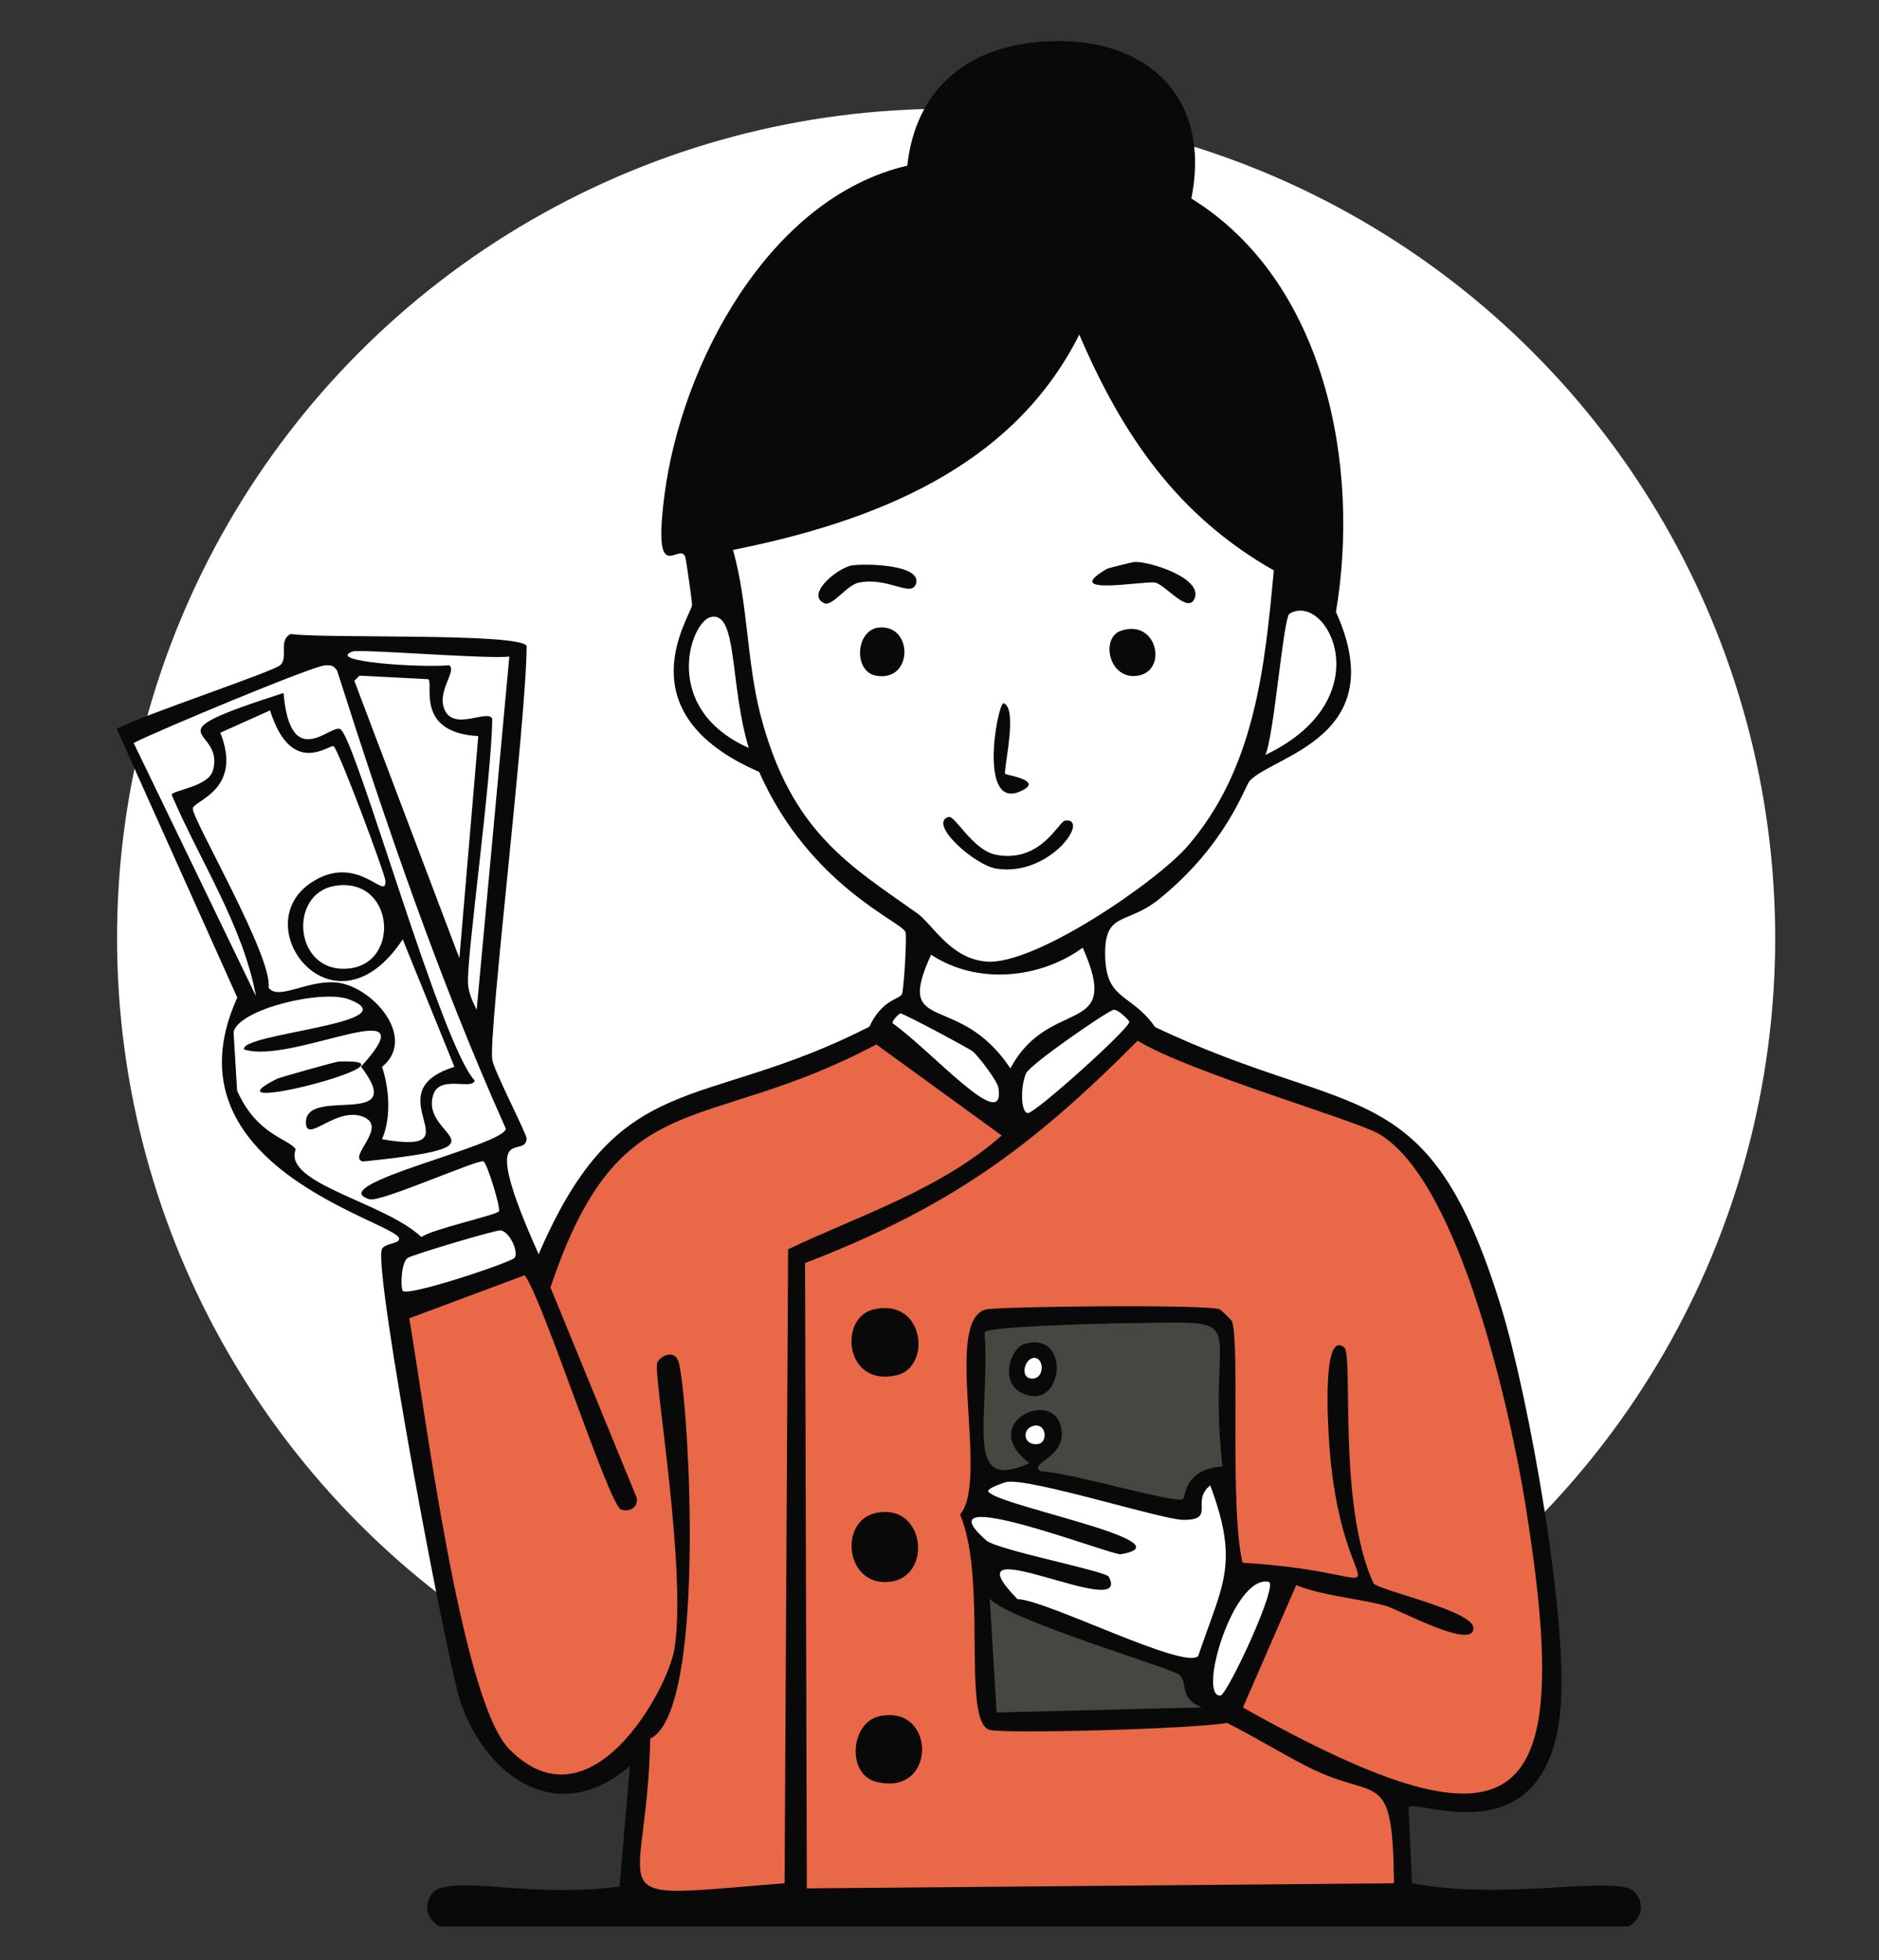 <?xml version="1.0" encoding="UTF-8"?><svg id="Layer_1" xmlns="http://www.w3.org/2000/svg" viewBox="0 0 106.43 111"><rect x="0" y="0" width="106.43" height="111" fill="#333333" stroke="none"/><defs><style>.cls-1{fill:#e86848;}.cls-2{fill:#fff;}.cls-3{fill:#464740;}.cls-4{fill:#090909;}</style></defs><circle class="cls-2" cx="53.59" cy="53.12" r="46.96"/><rect class="cls-1" x="51.48" y="73.45" width="5.07" height="15.31"/><polygon class="cls-1" points="51.48 89.42 56.03 91.24 56.03 87.46 52.05 87.01 51.48 89.42"/><g id="Generative_Object"><path class="cls-4" d="M58.99,2.36c5.76-.43,9.67,2.97,8.49,8.88,7.6,4.7,9.59,15.14,8.19,23.41,3.21,7.08-3.55,8.13-4.88,9.56-.29.31-1.3,3.62-5.17,6.73-1.82,1.46-3.09.64-3.02,3.22.06,2.52,1.47,2.06,2.83,4,11.3,5.38,15.48,2.42,19.61,15.9,1.55,5.06,3.89,18.02,3.32,23.02-.94,8.19-8.18,4.69-8.58,5.27l.2,4.29c4.91.94,10.53-.28,12.28.29.63.21,1.15,1.43,0,2.15H24.88c-1.15-.71-.63-1.94,0-2.15,1.76-.57,5.33.51,10.21-.1l.59-6.83c-3.97,3.43-8,.8-9.56-3.51-.76-2.1-4.98-24.54-4.49-25.75.14-.35.97-.29.98-.59.02-.94-13.55-4.02-9.17-13.66l-6.83-15.22c1.46-.78,8.86-3.23,9.27-3.61.47-.44-.14-1.41.59-1.76,1.74.27,13.03-.08,13.36.68-.02,4.27-2.16,21.84-1.95,23.41.08.62,1.97,4.24,1.95,4.49-.08,1.26-2.86-1.35.68,6.54,4.61-10.71,9.11-7.98,18.73-12.88.73-1.56,1.7-1.54,1.85-1.85.1-.2.29-3.23.2-3.51-.2-.59-5.44-2.62-8.29-9.07-7.78-3.37-3.86-8.81-3.8-9.46.01-.14-.34-2.6-.39-2.73-.35-.85-1.87,1.85-1.17-3.51.96-7.39,5.9-16.8,13.75-18.63.48-4.32,3.35-6.7,7.61-7.02Z"/><path class="cls-1" d="M49.62,59.13l7.12,5.17c-3.5,3.07-7.96,4.48-12.1,6.44l-.2,35.9c-11.04.87-7.79,1.32-7.61-8.19,3.35-1.6,2.1-20.43,1.56-21.46-.32-.61-1.09-.11-1.17.2-.2.79,1.7,11.73.98,16.19-.38,2.3-4.76,10.35-9.36,5.66-2.74-2.79-4.82-19.6-5.66-24.39l6.54-2.44c1.05,1.41,4.78,13.04,5.46,13.27.46.15.99-.11.88-.68l-4.88-11.9c3.95-11.76,8.54-8.49,18.44-13.75Z"/><path class="cls-2" d="M61.33,53.67c2.28,5.13-1.9,2.69-4.1,6.83-2.95-4.46-6.62-1.8-4.49-6.44,2.56,1.7,6.12,1.39,8.58-.39Z"/><path class="cls-2" d="M73.04,34.75c2.13-1.28,5.31,4.81-1.37,8,.49-1.03,1.02-7.79,1.37-8Z"/><path class="cls-2" d="M40.26,34.94c1.54-.35,1.05,3.76,2.15,7.41-5.02-2.23-3.3-7.15-2.15-7.41Z"/><path class="cls-2" d="M63.09,57.18c.26-.03.88.63.88.68,0,.39-5.37,5.22-5.76,5.17-.4-.05-.41-1.49-.1-2.24.22-.52,4.67-3.58,4.97-3.61Z"/><path class="cls-2" d="M50.99,57.38c.23.02,3.92,2,4.1,2.15.38.32,1.41,1.71,1.46,2.05.43,2.72-3.65-1.94-5.95-3.61-.2-.09.36-.59.39-.59Z"/><path class="cls-2" d="M71.86,89.57c.59.12-2.34,6.4-2.73,6.44-1.32.11.72-6.85,2.73-6.44Z"/><path class="cls-1" d="M64.45,58.94c2.93,1.78,12.33,4.49,13.66,5.27,4.6,2.7,7.47,15.89,8.29,20.97,2.78,17.27.04,20.5-16,11.51l3.02-6.93c1.48.6,3.68.78,5.07,1.17.73.2,4.96,2.53,4.97,1.27.02-.99-5.29-2.12-5.66-2.54-2.05-4.43-1.13-12.94-1.66-13.36-1.26-1.03-.91,4.41-.88,4.97.6,10.82,5.44,7.85-4.88,7.22-.74-3.1-.14-12.19-.59-13.66-.01-.05-.61-.64-.68-.68-.59-.31-12.62-.17-13.27,0-2.45.63.22,9.67-1.46,11.61,1.57,3.68.08,11.68,1.66,12.19.74.24,11.51-.04,13.46-.39,1.59.79,3.1,1.75,4.68,2.54,3.9,1.94,4.7-.1,4.78,6.54l-33.26.29-.1-35.41c8.14-3.14,12.74-6.46,18.83-12.58Z"/><path class="cls-4" d="M49.62,85.67c2.79-.59,3.23,3.62.78,3.9-2.52.29-2.92-3.45-.78-3.9Z"/><path class="cls-4" d="M49.43,74.16c2.93-.74,3.37,3.23,1.37,3.71-2.96.7-3.29-3.22-1.37-3.71Z"/><path class="cls-4" d="M49.82,97.18c3.23-.69,3.26,4.6-.2,3.71-1.68-.43-1.45-3.36.2-3.71Z"/><path class="cls-2" d="M61.13,18.94c2.44,5.69,5.55,10.25,11.02,13.36-.51,5.54-1.09,11.23-4.88,15.61-1.75,2.02-8.69,6.78-11.41,6.54-2.05-.18-3.03-2.11-3.9-2.73-3.84-2.72-7.16-4.62-8.88-11.22-.79-3.04-.71-6.33-1.56-9.36,7.87-1.58,15.81-4.6,19.61-12.19Z"/><path class="cls-4" d="M53.72,46.26c.38-.12,1.37,1.91,2.73,2.15,2.55.45,3.51-1.92,3.9-1.95,1.42-.12-.89,3.19-3.9,2.73-1.25-.19-3.9-2.56-2.73-2.93Z"/><path class="cls-4" d="M64.26,31.82c.83-.04,3.85.9,3.41,2.05-.36.94-1.64-.75-2.24-.88-.59-.12-5.47.81-2.73-.78.07-.04,1.48-.39,1.56-.39Z"/><path class="cls-4" d="M48.26,32.02c.52-.11,4.06-.1,3.61,1.07-.28.73-1.6-.43-3.22-.1-.7.14-1.49,1.36-1.95,1.17-1.08-.46.65-1.96,1.56-2.15Z"/><path class="cls-4" d="M49.82,35.53c1.92-.14,1.9,3.11-.2,2.73-1.31-.24-1.16-2.63.2-2.73Z"/><path class="cls-4" d="M63.48,35.72c2.07-.71,2.68,2.26.98,2.54-1.67.27-2.13-2.14-.98-2.54Z"/><path class="cls-4" d="M56.84,39.82c.85.27-.03,3.83.1,4,.05.07,2.01.34,1.07.88-2.68,1.53-1.53-4.83-1.17-4.88Z"/><path class="cls-2" d="M15.29,40.21c1.22,3.89,3.41,1.89,3.61,2.05.31.26,2.9,7.2,2.93,7.61.07,1.23-1.57-1.63-4.19.1-3.79,2.5,1.31,9.08,5.17,3.22l2.93,7.22c-4.71,1.47,1.42,5.06-4.1,4.1.51-1.2.43-2.79,0-4.1,2.03-1.64-.58-4.62-2.63-4.78-1.64-.13-3.27,1.05-3.8.29.27-1.69-4.36-9.6-4.29-10.14.05-.46,2.85-1.03,1.56-4.29l2.83-1.27Z"/><path class="cls-2" d="M20.36,38.26l3.9.2c.32.23-.78,3.03,2.83,3.22l-1.07,12.58-5.95-15.71.29-.29Z"/><path class="cls-2" d="M19.97,36.89c.42-.15,7.61.44,8.88.29l-1.85,20c-.23-.46-.45-.94-.49-1.46-.1-1.44,1.34-11.63,1.37-15.02-.23-.58-2.24.77-2.73-.59-.37-1.03.75-2.15.29-2.44-1.67.15-7.06-.21-5.46-.78Z"/><path class="cls-2" d="M18.99,50.16c3.33-.52,3.73,4.37.78,4.68-3.12.33-3.49-4.26-.78-4.68Z"/><path class="cls-2" d="M28.36,69.67c.5.07,1.05,1.24.78,1.56-.22.26-6.18,2.26-6.34,1.85-.12-.29-.07-1.59.29-1.85.22-.16,5-1.6,5.27-1.56Z"/><path class="cls-2" d="M18.41,37.67c.37,0,.44-.01.68.29,2.8,8.79,5.79,17.53,9.56,25.95-.05.95-10.47,3.2-7.71,4,.61.18,6.12-2.27,6.44-2.15.2.07.99,2.63.88,2.83-.11.21-3.83,1.02-4.39,1.46-2.07-1.97-7.88-3.03-7.12-4.97-.38-.6-2.19-.78-3.32-3.32l-.2-3.32c.29-1.3,5.03-2.43,6.54-1.85,3.54,1.34-6.17,1.92-5.95,2.83,2.68.91,10.69-3.48,6.63.98,2.72,3.55-3.07,1.12-3.12,3.12-.03,1.33,1.68-.88,3.22-.29,1.49.57-.9,2.3,0,2.54,8.81-.89,3.16-1.33,4-3.8.38-1.11,2.19-.23,2.34-.78-1.94-2.08-6.71-19.32-7.61-19.9-.52-.33-2.83,2.5-3.22-2.05-7.91,2.54-3.27,1.86-4,4.39-.27.93-2.24,1.1-2.34,1.37,1.61,3.76,4.03,7.39,4.78,11.41l-6.93-14.34c1.32-.68,10.24-4.4,10.83-4.39Z"/><path class="cls-4" d="M19.19,60.11c5.33-.19-8.05,3.29-3.51.98.16-.08,3.33-.97,3.51-.98Z"/><path class="cls-2" d="M57.04,83.91c1.43-.19,8.75,2.13,9.95,2.15,1.93.03.42-1.04,1.56-1.95,1.68,4.49.68,5.61-.68,9.66-.75.82-8.63-3.19-10.24-3.22-4.25-4.35,6.61,1.41,5.17-1.27-.17-.32-6.31-1.51-6.93-2.05-3.91-3.43,7.12.86,7.61.78,4.1-.71-7.64-2.87-7.51-3.61.13-.2.97-.47,1.07-.49Z"/><path class="cls-3" d="M56.06,90.54c1.24,1.26,10.29,3.91,10.73,4.29.54.47-.07,1.3,1.27,1.85l-11.61.29-.39-6.44Z"/><path class="cls-2" d="M58.4,80.79c.85-.38,1.02.89.39.98-.79.1-.9-.75-.39-.98Z"/><path class="cls-3" d="M62.7,74.94c9-.06,5.53-.96,6.54,8.1-2.22.15-2.07,1.76-2.24,1.85-.46.26-6.79-1.61-8-1.56-.93-.49,1.61-.77,1.07-2.63-.58-2.04-4.69-.06-1.76,2.15-3.82,1.73-2.21-2.53-2.54-7.41.14-.32,6.13-.48,6.93-.49Z"/><path class="cls-4" d="M58.01,76.11c2.73-.84,2.23,4.03-.2,2.73-1.17-.63-.57-2.5.2-2.73Z"/><path class="cls-2" d="M58.6,76.89c.58.04.56,1.25-.2,1.17-.66-.07-.34-1.2.2-1.17Z"/></g></svg>